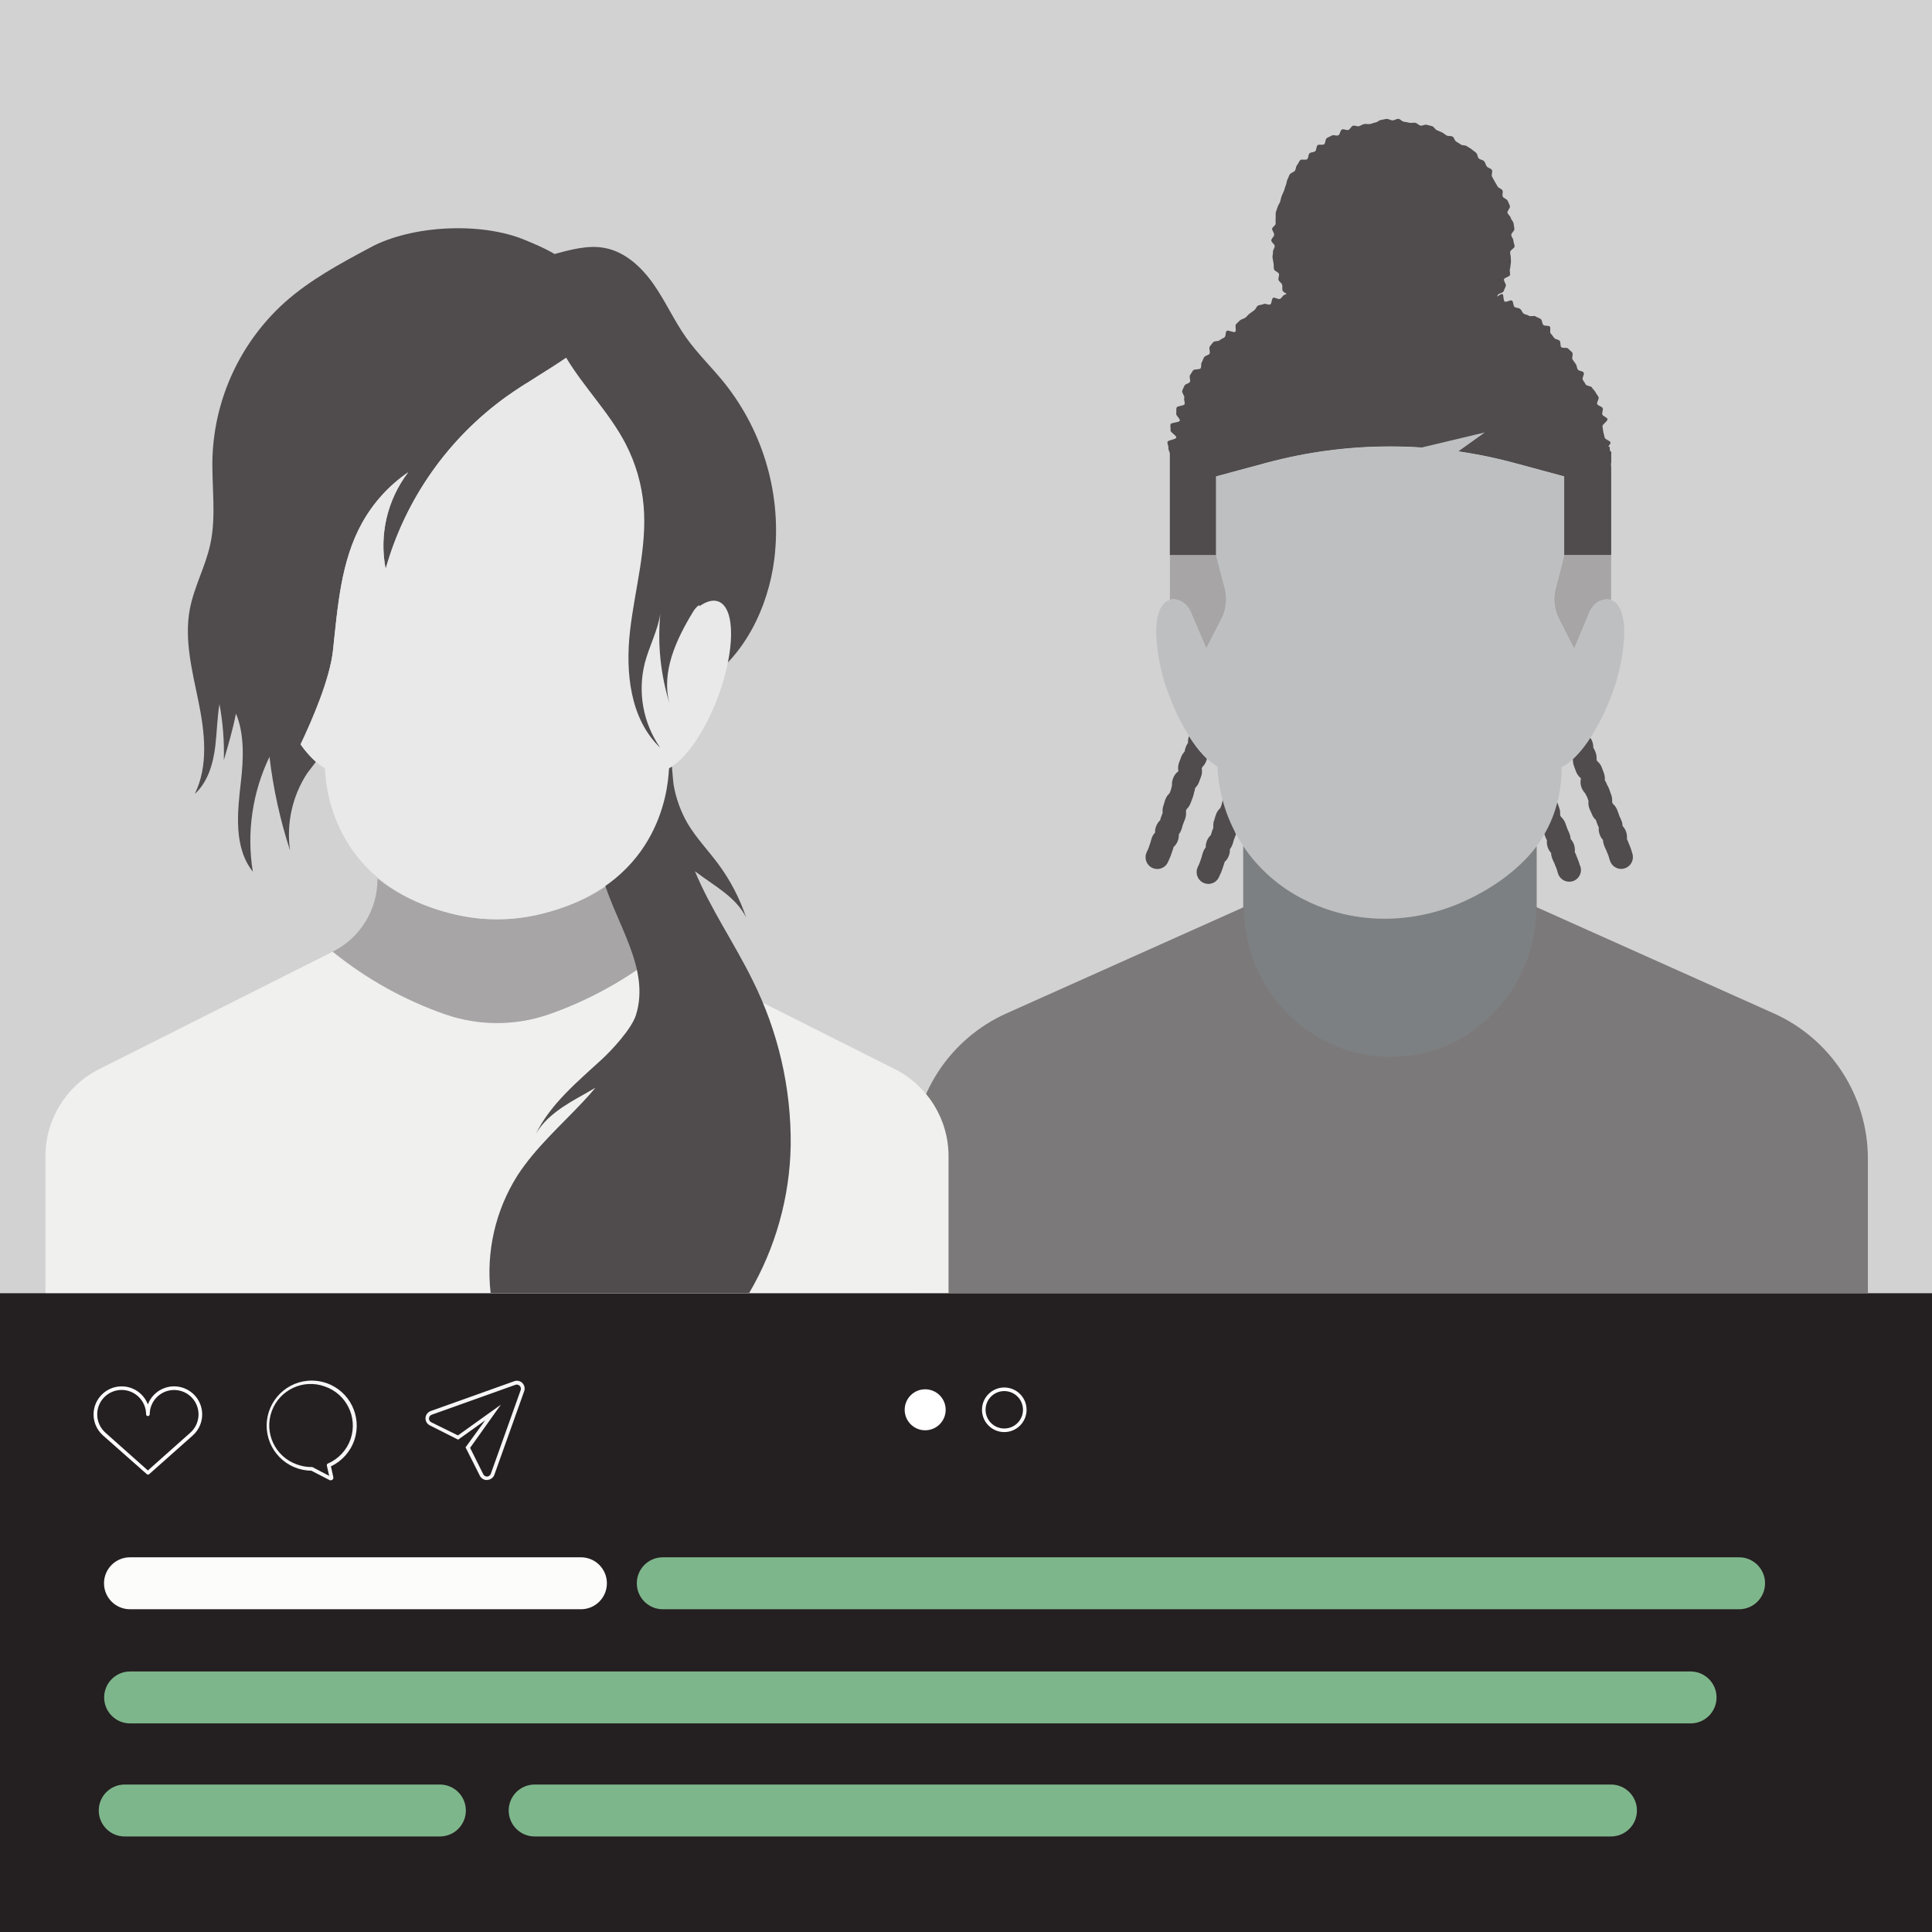 <?xml version="1.0" encoding="UTF-8"?> <!-- Generator: Adobe Illustrator 24.3.0, SVG Export Plug-In . SVG Version: 6.00 Build 0) --> <svg xmlns="http://www.w3.org/2000/svg" xmlns:xlink="http://www.w3.org/1999/xlink" version="1.1" id="Layer_1" x="0px" y="0px" viewBox="0 0 540 540" style="enable-background:new 0 0 540 540;" xml:space="preserve"> <style type="text/css"> .st0{fill:#D3D2D3;} .st1{fill:#241F21;} .st2{fill:#504C4D;} .st3{fill:#A7A5A6;} .st4{fill:#BDBFC1;} .st5{fill:#7D8082;} .st6{fill:#7C797A;} .st7{fill:#FCFCFB;} .st8{fill:#7EB68B;} .st9{fill:#F6F6F6;} .st10{fill:#FFFFFF;} .st11{fill:#F0F0EF;} .st12{fill:#E9E9E9;} </style> <g id="BG"> <rect x="-6.78" y="-6.28" class="st0" width="551.93" height="552.13"></rect> <rect x="-5.34" y="361.46" class="st1" width="550.19" height="183.55"></rect> </g> <g id="Illos"> <path class="st2" d="M441.52,241.71c-0.09-0.37-0.2-0.73-0.34-1.08c-0.17-0.45-0.26-0.68-0.36-0.9s-0.12-0.29-0.23-0.58 c-0.12-0.34-0.27-0.68-0.44-1c0.17-1.33-0.25-2.66-1.15-3.65c-0.02-0.48-0.13-0.96-0.3-1.41c-0.13-0.37-0.28-0.73-0.47-1.08 c0-0.1-0.09-0.19-0.16-0.38l-0.23-0.65c-0.07-0.21-0.14-0.42-0.3-0.85c-0.26-0.71-0.69-1.34-1.26-1.84 c-0.08-0.2-0.16-0.35-0.23-0.49c0.08-0.71-0.01-1.43-0.27-2.09c-0.12-0.33-0.18-0.49-0.23-0.66s-0.14-0.42-0.3-0.84 c-0.15-0.43-0.34-0.83-0.58-1.22c-0.04-0.06-0.07-0.13-0.09-0.2c-0.15-0.39-0.34-0.76-0.58-1.11c0.08-0.68-0.01-1.36-0.25-2 l-0.54-1.48c-0.05-0.12-0.11-0.24-0.17-0.36v5.62c0,3.13-0.58,6.23-1.71,9.15c0.07,0.09,0.16,0.18,0.24,0.27 c0,0.05,0,0.1,0.05,0.14c0.07,0.21,0.14,0.43,0.3,0.85c0.13,0.34,0.28,0.68,0.45,1c-0.07,0.7,0.02,1.41,0.27,2.07 c0.2,0.54,0.51,1.04,0.9,1.47c0.01,0.5,0.11,1,0.29,1.47c0.14,0.38,0.3,0.75,0.49,1.11c0.06,0.12,0.12,0.24,0.16,0.36 c0.16,0.45,0.26,0.67,0.36,0.9s0.12,0.28,0.23,0.58s0.11,0.34,0.14,0.45c0.09,0.37,0.2,0.73,0.34,1.08 c0.66,1.69,2.56,2.52,4.25,1.86c1.65-0.64,2.49-2.47,1.9-4.14C441.58,241.94,441.55,241.82,441.52,241.71z"></path> <path class="st2" d="M456.24,238.54c-0.08-0.22-0.11-0.34-0.14-0.45c-0.08-0.28-0.15-0.55-0.34-1.08s-0.27-0.68-0.36-0.9 s-0.13-0.29-0.24-0.58c-0.12-0.34-0.27-0.68-0.43-1c0.08-0.72-0.01-1.45-0.26-2.13c-0.2-0.56-0.52-1.08-0.94-1.51 c-0.02-0.48-0.11-0.96-0.29-1.41c-0.13-0.37-0.29-0.73-0.47-1.08c-0.07-0.12-0.12-0.25-0.17-0.38l-0.22-0.65l-0.31-0.85 c-0.25-0.71-0.68-1.34-1.25-1.84l-0.23-0.49c0.07-0.71-0.02-1.42-0.27-2.09l-0.24-0.66c-0.06-0.2-0.13-0.42-0.29-0.84 c-0.15-0.43-0.35-0.84-0.59-1.22c0-0.05-0.05-0.1-0.09-0.2c-0.14-0.39-0.33-0.77-0.57-1.11c0.08-0.68-0.01-1.36-0.25-2l-0.55-1.48 c-0.26-0.74-0.73-1.39-1.34-1.88l-0.16-0.44c0.06-0.7-0.04-1.4-0.29-2.05c-0.15-0.43-0.36-0.84-0.61-1.22 c0.01-0.61-0.09-1.22-0.31-1.79c-0.14-0.37-0.33-0.73-0.57-1.05c-0.24,0.36-0.47,0.75-0.71,1.09c-1.21,1.78-2.61,3.43-4.17,4.91 l0.06,0.11c-0.03,0.63,0.08,1.27,0.3,1.86l0.54,1.47c0.27,0.74,0.73,1.39,1.34,1.89l0.05,0.13c-0.19,0.82-0.14,1.68,0.16,2.47 c0.24,0.63,0.6,1.21,1.07,1.7c0.13,0.3,0.28,0.59,0.45,0.87c0.03,0.06,0.06,0.12,0.09,0.19l0.22,0.64l0.13,0.37 c-0.09,0.72,0,1.46,0.26,2.14c0.13,0.34,0.28,0.68,0.45,1c0.05,0.11,0.1,0.21,0.18,0.42c0.25,0.7,0.67,1.33,1.23,1.82 c0,0,0,0.1,0,0.14c0.07,0.21,0.15,0.43,0.3,0.85s0.33,0.79,0.45,1c-0.07,0.7,0.03,1.41,0.28,2.07c0.19,0.55,0.5,1.05,0.89,1.47 c0.02,0.5,0.12,1,0.3,1.47c0.13,0.38,0.29,0.75,0.48,1.11c0.07,0.11,0.12,0.23,0.16,0.36c0.17,0.45,0.26,0.67,0.36,0.89l0.24,0.59 c0.08,0.22,0.11,0.34,0.14,0.45c0.09,0.37,0.2,0.73,0.34,1.08c0.48,1.28,1.7,2.14,3.07,2.14c0.39,0,0.78-0.07,1.14-0.21 C455.92,242.04,456.8,240.22,456.24,238.54z"></path> <path class="st2" d="M343.74,224v-6.6c-0.24,0.7-0.3,1.44-0.17,2.17l-0.05,0.14c-0.69,0.5-1.2,1.2-1.48,2 c-0.24,0.64-0.35,1.32-0.3,2c-0.11,0.38-0.21,0.77-0.28,1.16l-0.25,0.64c0,0.1-0.09,0.21-0.14,0.35c-0.54,0.49-0.96,1.11-1.2,1.8 c-0.19,0.52-0.26,0.79-0.34,1.07c-0.03,0.15-0.07,0.3-0.13,0.44c-0.27,0.69-0.36,1.44-0.26,2.18c-0.01,0.04-0.03,0.09-0.05,0.13 c-0.08,0.21-0.17,0.42-0.33,0.84c-0.13,0.36-0.24,0.72-0.33,1.09c-0.52,0.48-0.91,1.08-1.14,1.74c-0.21,0.54-0.3,1.12-0.28,1.7 c-0.32,0.39-0.57,0.83-0.74,1.31c-0.14,0.38-0.26,0.77-0.35,1.16c-0.03,0.13-0.06,0.25-0.11,0.37c-0.17,0.45-0.24,0.69-0.31,0.92 s-0.1,0.3-0.21,0.59c-0.05,0.15-0.11,0.29-0.18,0.43c-0.17,0.32-0.32,0.66-0.45,1c-0.63,1.7,0.24,3.59,1.94,4.22 c0.36,0.14,0.75,0.21,1.14,0.21c1.37,0,2.6-0.86,3.07-2.15c0.06-0.15,0.12-0.29,0.19-0.43c0.17-0.32,0.31-0.66,0.44-1 c0.17-0.45,0.24-0.68,0.32-0.91s0.09-0.3,0.2-0.6c0.13-0.34,0.24-0.69,0.32-1.05c0.54-0.48,0.96-1.09,1.2-1.78 c0.21-0.56,0.3-1.16,0.27-1.76c0.3-0.38,0.53-0.81,0.7-1.26c0.14-0.37,0.25-0.74,0.34-1.12c0.03-0.14,0.08-0.27,0.13-0.4 c0.11-0.32,0.18-0.48,0.24-0.64s0.17-0.4,0.3-0.75C344.32,230.27,343.74,227.15,343.74,224z"></path> <path class="st3" d="M328.76,167.6c0.48,0.09,0.94,0.25,1.37,0.48l0,0c0.36,0.19,0.69,0.42,1,0.69h0.06c0,0,0.06,0.08,0.1,0.11 c0.26,0.25,0.5,0.52,0.72,0.81l0.14,0.19c0.25,0.35,0.46,0.73,0.63,1.12l4.38,10.28l4.36-8.54l0.06-0.14 c0.22-0.46,0.4-0.93,0.56-1.41c0.08-0.24,0.16-0.48,0.22-0.72s0.08-0.39,0.12-0.58c0.12-0.62,0.21-1.24,0.24-1.87l0,0 c0.06-1.15-0.05-2.3-0.33-3.41l-1.24-4.72l-1.24-4.72H327v12.47c0.22-0.07,0.45-0.12,0.68-0.15 C328.04,167.48,328.41,167.52,328.76,167.6z"></path> <path class="st3" d="M437.19,155.21l-1.19,4.72l-1.24,4.72c-0.26,1.06-0.37,2.15-0.33,3.24l0,0c0.02,0.71,0.11,1.41,0.25,2.1 c0,0.16,0.05,0.31,0.1,0.47c0.06,0.26,0.14,0.52,0.23,0.77c0.15,0.48,0.34,0.95,0.56,1.4l0.06,0.15l4.36,8.54l4.33-10.32 c0.17-0.4,0.38-0.77,0.63-1.12c0.09-0.14,0.21-0.26,0.31-0.39s0.29-0.35,0.45-0.5s0.13-0.16,0.2-0.22s0.29-0.19,0.43-0.3l0.27-0.18 c0.26-0.17,0.53-0.31,0.82-0.43h0.07l0,0c0.26-0.11,0.52-0.19,0.79-0.26c0.36-0.07,0.73-0.1,1.09-0.07 c0.32,0.03,0.63,0.09,0.93,0.2v-12.52H437.19z"></path> <path class="st2" d="M450.35,126.26l-0.35-0.18c0-0.41-0.07-0.82-0.12-1.23h-0.39c0.28-0.4,0.7-0.81,0.65-1.17 c-0.09-0.53-1.52-0.83-1.62-1.36s-0.27-1-0.39-1.55s-0.11-1.06-0.24-1.58s1.56-1.53,1.41-2.06s-1.28-0.76-1.44-1.28 s0.28-1.24,0.1-1.75s-1.34-0.66-1.54-1.17s0.59-1.4,0.39-1.9s-0.64-0.9-0.85-1.38s-0.74-0.84-1-1.32s-1.51-0.41-1.75-0.88 s-0.57-0.86-0.83-1.32s0.54-1.52,0.26-2s-1.35-0.39-1.64-0.84s-0.25-1.08-0.55-1.52l-0.91-1.28c-0.31-0.43,0.24-1.51-0.08-1.93 s-0.81-0.72-1.15-1.13s-1.6,0-1.95-0.42s-0.06-1.36-0.42-1.75s-1.12-0.38-1.49-0.76s-0.59-0.89-1-1.25s0.1-1.68-0.29-2 s-1.37-0.08-1.77-0.42s-0.31-1.31-0.72-1.64s-1-0.43-1.46-0.75s-1.42,0.13-1.85-0.18s-1.05-0.31-1.48-0.6s-0.56-1-1-1.32 s-1.08-0.25-1.53-0.52s-0.3-1.55-0.76-1.81s-1.5,0.53-2,0.28s-0.21-1.86-0.67-2.1c-0.29-0.15-0.92,0.38-1.47,0.73 c0.06-0.17,0.12-0.33,0.2-0.49c0.25-0.47,1.38-0.52,1.6-1s0.43-1,0.63-1.5s-0.69-1.39-0.51-1.89s1.51-0.64,1.66-1.15 s-0.16-1.16,0-1.68s0.14-1.06,0.24-1.59s0-1.08,0-1.61s-0.22-1.08-0.17-1.61s1.2-1,1.23-1.52S423,67.79,423,67.26 s-0.57-1.05-0.6-1.58s0.93-1.15,0.88-1.67s-0.17-1.09-0.24-1.61s-0.68-1-0.78-1.51s-0.79-0.91-0.91-1.43s0.82-1.33,0.68-1.84 s-0.45-1-0.63-1.5s-1.19-0.7-1.39-1.19s0.15-1.22-0.07-1.71s-1.12-0.63-1.36-1.1s-0.52-0.9-0.79-1.36s-0.48-0.93-0.76-1.38 s0.26-1.46-0.05-1.9s-1.08-0.53-1.41-0.95s-0.4-1.06-0.75-1.46s-1.13-0.42-1.5-0.8s-0.34-1.17-0.72-1.54s-0.88-0.64-1.28-1 s-0.93-0.56-1.35-0.88s-1.21-0.14-1.64-0.45s-0.88-0.54-1.33-0.83s-0.54-1.12-1-1.39s-1.16-0.06-1.63-0.3s-0.85-0.66-1.33-0.88 s-1-0.42-1.46-0.62s-0.78-0.94-1.29-1.11s-1.05-0.24-1.56-0.39s-1.19,0.35-1.7,0.23s-0.93-0.69-1.45-0.79s-1.09,0.11-1.62,0 s-1-0.24-1.56-0.29s-1-0.79-1.55-0.81s-1.09,0.42-1.62,0.42s-1.09-0.42-1.62-0.4s-1.08,0.23-1.6,0.28s-1,0.62-1.53,0.7 s-1,0.34-1.53,0.44s-1.1-0.08-1.61,0s-1,0.46-1.49,0.61s-1.21-0.3-1.71-0.12s-0.78,1-1.27,1.17s-1.32-0.35-1.8-0.13 s-0.51,1.39-1,1.63s-1.33-0.22-1.79,0.05s-1,0.44-1.44,0.73s-0.32,1.42-0.76,1.73s-1.38-0.08-1.8,0.25s-0.27,1.33-0.67,1.68 s-1.22,0.23-1.6,0.6s-0.26,1.22-0.63,1.61s-1.68-0.09-2,0.31s-0.54,1-0.87,1.39s-0.28,1.13-0.59,1.56s-1.13,0.54-1.42,1 s-0.4,1-0.67,1.49s-0.21,1.11-0.45,1.59s-0.29,1-0.51,1.52s-0.44,1-0.64,1.46s-0.24,1-0.41,1.54s-0.54,0.93-0.69,1.44 s-0.39,1-0.52,1.51s0,1.09-0.06,1.62s0,1.06,0,1.59s-1,1-1,1.48s0.6,1.11,0.58,1.65s-0.8,1-0.8,1.58s0.93,1,0.95,1.57 s-0.53,1.1-0.48,1.63s-0.2,1.11-0.12,1.64s0.18,1.07,0.28,1.59s0,1.12,0.12,1.63s1.24,0.78,1.39,1.29s-0.28,1.21-0.11,1.71 s0.85,0.82,1,1.32s-0.07,1.19,0.15,1.67s0.76,0.58,1.11,0.89c-0.23,0.09-0.45,0.18-0.67,0.29c-0.47,0.23-0.72,0.87-1.19,1.11 s-1.47-0.54-1.93-0.29s-0.32,1.57-0.78,1.83s-1.43-0.37-1.88-0.1s-1.14,0.18-1.58,0.46s-0.62,1-1.05,1.3s-0.85,0.62-1.28,0.92 s-0.74,0.8-1.16,1.12s-1.05,0.39-1.47,0.72s-0.75,0.77-1.15,1.11s0.16,1.78-0.23,2.13s-2-0.61-2.4-0.24s-0.17,1.34-0.54,1.72 s-1,0.48-1.39,0.87s-1.46,0.14-1.81,0.54s-0.69,0.85-1,1.26s0.26,1.58-0.06,2s-1.15,0.48-1.46,0.91s-0.4,1-0.7,1.47 s0,1.23-0.33,1.68s-1.83,0.13-2.1,0.58s-0.61,0.92-0.87,1.38s0.23,1.35,0,1.82s-1.27,0.57-1.5,1s-0.44,1-0.66,1.49s0.77,1.5,0.57,2 s0.27,1.26,0.08,1.76s-2,0.42-2.21,0.93s0,1.17-0.13,1.69s1.2,1.47,1,2s-2.45,0.48-2.58,1s0.09,1.17,0,1.7s1.71,1.44,1.61,2 s-2.38,0.69-2.46,1.23s0.33,1.16,0.26,1.7s0.45,1.14,0.4,1.68v28.24h12.93v-22l14-3.78c22.68-6.12,46.59-6.12,69.27,0l14,3.78v22 h13.16v-23.7l0,0c0-0.65,0-1.3-0.07-1.95l0.08-0.05L450.35,126.26z"></path> <path class="st2" d="M333.33,207.28c-0.34-0.49-0.67-1-1-1.56c0,0,0,0,0,0.05c-0.22,0.59-0.32,1.22-0.27,1.85 c-0.27,0.36-0.48,0.76-0.63,1.19c-0.16,0.4-0.26,0.82-0.32,1.25c-0.44,0.46-0.78,1-1,1.6l-0.55,1.47 c-0.28,0.74-0.35,1.54-0.21,2.31v0.13c-0.68,0.5-1.2,1.2-1.48,2c-0.24,0.64-0.34,1.32-0.3,2c-0.11,0.38-0.21,0.76-0.28,1.15 l-0.25,0.64l-0.14,0.35c-0.54,0.49-0.95,1.11-1.2,1.8c-0.19,0.53-0.26,0.8-0.34,1.07c-0.03,0.15-0.07,0.3-0.13,0.45 c-0.27,0.69-0.36,1.44-0.26,2.17c-0.01,0.05-0.03,0.09-0.05,0.13c-0.08,0.21-0.17,0.42-0.33,0.85c-0.13,0.35-0.24,0.71-0.33,1.08 c-0.51,0.49-0.9,1.08-1.14,1.75c-0.21,0.54-0.3,1.12-0.28,1.7c-0.35,0.38-0.64,0.81-0.84,1.29c-0.14,0.37-0.26,0.76-0.35,1.15 c-0.03,0.13-0.06,0.26-0.11,0.38c-0.17,0.45-0.24,0.68-0.31,0.91s-0.1,0.3-0.21,0.6c-0.05,0.15-0.11,0.29-0.18,0.43 c-0.17,0.32-0.32,0.66-0.45,1c-0.63,1.7,0.24,3.59,1.94,4.22c0.36,0.13,0.75,0.2,1.14,0.2c1.37,0,2.59-0.86,3.07-2.14 c0.05-0.15,0.12-0.29,0.19-0.43c0.16-0.33,0.31-0.66,0.44-1c0.17-0.45,0.24-0.69,0.32-0.92c0.06-0.2,0.12-0.4,0.2-0.59 c0.13-0.34,0.24-0.69,0.32-1.05c0.54-0.48,0.96-1.09,1.2-1.78c0.21-0.56,0.3-1.16,0.27-1.76c0.3-0.39,0.53-0.81,0.7-1.27 c0.14-0.37,0.25-0.74,0.34-1.12c0.04-0.14,0.08-0.27,0.13-0.4c0.11-0.32,0.18-0.47,0.24-0.63s0.17-0.42,0.33-0.84 c0.27-0.71,0.35-1.47,0.25-2.22c0.06-0.21,0.1-0.36,0.14-0.52l0,0c0.52-0.48,0.92-1.08,1.16-1.75c0.12-0.33,0.18-0.49,0.25-0.65 s0.17-0.41,0.32-0.83c0.18-0.49,0.32-1,0.42-1.52c0.15-0.39,0.24-0.8,0.28-1.22c0.49-0.46,0.86-1.02,1.09-1.65l0.55-1.48 c0.28-0.73,0.36-1.53,0.21-2.3l0.17-0.44c0.5-0.49,0.88-1.08,1.11-1.74c0.07-0.18,0.12-0.36,0.17-0.55 C335.84,210.63,334.5,209.02,333.33,207.28z"></path> <path class="st4" d="M450.43,167.75c-0.32-0.12-0.66-0.2-1-0.22c-0.36-0.03-0.73,0-1.09,0.07c-0.9,0.17-1.74,0.59-2.42,1.21 c-0.69,0.62-1.23,1.39-1.59,2.24l-2.19,5.14l-2.19,5.15l-2.18-4.28l-2.18-4.27c-0.64-1.25-1.04-2.61-1.19-4 c-0.15-1.39-0.04-2.8,0.32-4.15l1.24-4.72l1.24-4.72v-22l-14-3.78c-5.15-1.38-10.37-2.45-15.65-3.21l7.47-5.35l-17.8,4.25 c-14.57-0.95-29.19,0.51-43.29,4.31l-14,3.78v22l1.24,4.72l1.24,4.72c0.71,2.73,0.4,5.62-0.87,8.14l-2.18,4.27l-2.18,4.28 l-2.18-5.14l-2.19-5.14c-0.36-0.85-0.9-1.62-1.59-2.24c-0.68-0.62-1.52-1.04-2.42-1.21c-0.36-0.07-0.73-0.1-1.09-0.07 c-0.34,0.02-0.68,0.1-1,0.22c-2.4,0.9-3.59,4.35-3.56,9.21c0.23,6.03,1.49,11.99,3.71,17.6c1.65,4.49,3.84,8.76,6.52,12.72 c2.38,3.42,4.86,5.9,7.11,7.05h-0.21c0.72,15.89,10.05,30.13,24.34,37.13c13.69,7,29.77,7,43.86,0.81 c13.21-5.76,28.06-16.92,28-37.94h0.21c2.25-1.15,4.73-3.63,7.11-7.05c2.69-3.96,4.88-8.23,6.53-12.72 c2.2-5.6,3.45-11.54,3.67-17.56C454,172.1,452.83,168.65,450.43,167.75z"></path> <path class="st5" d="M408.43,252.27c-14.09,6.14-30.17,6.16-43.86-0.81c-6.91-3.42-12.81-8.59-17.09-15v17.74 c-1.14,23.83,18.28,41.53,40.84,41.53l0,0l0.14-0.17c22.55,0,42-19.8,41.05-41.7V236.5C424,243.83,415.79,249.06,408.43,252.27z"></path> <path class="st6" d="M495.75,283.23l-66.36-29.71v0.34c0,22.56-18.29,41.52-40.85,41.52l0,0c-22.55,0-40.84-19-40.84-41.52v-0.34 l-66.36,29.71C265.32,290.4,255,306.32,255,323.87v37.54h267.08v-37.54C522.08,306.32,511.77,290.4,495.75,283.23z"></path> <path class="st7" d="M36.33,435.27h126.04c4.01,0,7.26,3.25,7.26,7.26v0c0,4.01-3.25,7.26-7.26,7.26H36.33 c-4.01,0-7.26-3.25-7.26-7.26v0C29.07,438.52,32.32,435.27,36.33,435.27z"></path> <path class="st8" d="M185.25,435.27h300.83c4.01,0,7.26,3.25,7.26,7.26v0c0,4.01-3.25,7.26-7.26,7.26H185.25 c-4.01,0-7.26-3.25-7.26-7.26v0C177.99,438.52,181.24,435.27,185.25,435.27z"></path> <path class="st8" d="M34.86,498.78h88.09c4.01,0,7.26,3.25,7.26,7.26v0c0,4.01-3.25,7.26-7.26,7.26H34.86 c-4.01,0-7.26-3.25-7.26-7.26v0C27.6,502.03,30.85,498.78,34.86,498.78z"></path> <path class="st8" d="M149.44,498.78h300.83c4.01,0,7.26,3.25,7.26,7.26v0c0,4.01-3.25,7.26-7.26,7.26H149.44 c-4.01,0-7.26-3.25-7.26-7.26v0C142.18,502.03,145.43,498.78,149.44,498.78z"></path> <path class="st8" d="M36.37,467.18h436.15c4.01,0,7.26,3.25,7.26,7.26v0c0,4.01-3.25,7.26-7.26,7.26H36.37 c-4.01,0-7.26-3.25-7.26-7.26v0C29.11,470.43,32.36,467.18,36.37,467.18z"></path> <path class="st9" d="M136.12,413.68c-0.84,0.02-1.62-0.45-2-1.2l-4-7.94l5.48-7.54l-7.55,5.39l-7.93-4 c-1.07-0.54-1.51-1.85-0.96-2.93c0.25-0.5,0.69-0.88,1.21-1.07l23.37-8.34c0.79-0.29,1.68-0.09,2.27,0.51l0,0 c0.59,0.6,0.79,1.48,0.51,2.27l-8.34,23.37c-0.3,0.82-1.06,1.39-1.93,1.44L136.12,413.68z M131.4,404.68l3.68,7.38 c0.19,0.38,0.58,0.62,1,0.64c0.49-0.01,0.93-0.31,1.1-0.77l8.34-23.37c0.22-0.6-0.09-1.27-0.69-1.49c-0.25-0.09-0.53-0.09-0.79,0 l-23.37,8.35c-0.43,0.15-0.73,0.54-0.77,1c-0.03,0.47,0.22,0.9,0.64,1.11l7.46,3.67l12-8.59L131.4,404.68z"></path> <path class="st10" d="M41.33,412.16c-0.13-0.01-0.24-0.07-0.33-0.16l-12.22-10.8c-3.24-2.89-3.52-7.85-0.63-11.08 c2.89-3.24,7.85-3.52,11.08-0.63c0.93,0.83,1.65,1.87,2.1,3.04c1.55-4.05,6.09-6.07,10.14-4.52c4.05,1.55,6.07,6.09,4.52,10.14 c-0.45,1.18-1.18,2.23-2.12,3.07L41.73,412C41.63,412.11,41.48,412.17,41.33,412.16z M34,388.49c-3.78,0-6.84,3.07-6.83,6.85 c0,1.95,0.84,3.81,2.29,5.1L41.33,411l11.87-10.56c2.82-2.51,3.07-6.82,0.57-9.64c-2.51-2.82-6.82-3.07-9.64-0.57 c-1.37,1.22-2.19,2.94-2.28,4.77v0.29c-0.01,0.28-0.23,0.5-0.51,0.51l0,0c-0.28,0-0.51-0.23-0.51-0.51l0,0 c-0.01-0.1-0.01-0.19,0-0.29C40.64,391.36,37.64,388.5,34,388.49z"></path> <path class="st9" d="M92.4,413.75c-0.09,0-0.18-0.02-0.27-0.05L87,411.06c-6.95-0.07-12.54-5.76-12.47-12.71 c0.07-6.95,5.76-12.54,12.71-12.47c1.34,0.01,2.66,0.24,3.93,0.67l0,0c6.58,2.24,10.1,9.39,7.87,15.97 c-1.1,3.23-3.46,5.87-6.54,7.33l0.66,3c0.07,0.27-0.03,0.55-0.24,0.73C92.77,413.7,92.59,413.76,92.4,413.75z M87.21,410l4.79,2.5 l-0.61-2.7c-0.06-0.15-0.06-0.32,0-0.47l0.08-0.18l0.18-0.08c2.98-1.3,5.29-3.79,6.35-6.87c2.05-6.05-1.18-12.62-7.23-14.68l0,0 c-6.01-2.18-12.64,0.93-14.82,6.94c-2.18,6.01,0.93,12.64,6.94,14.82c0.14,0.05,0.28,0.1,0.42,0.14c1.2,0.41,2.46,0.62,3.73,0.62 h0.13L87.21,410z"></path> <circle class="st10" cx="258.59" cy="394.04" r="5.73"></circle> <path class="st10" d="M280.7,400.27c-3.44,0-6.23-2.79-6.23-6.23s2.79-6.23,6.23-6.23c3.44,0,6.23,2.79,6.23,6.23 S284.14,400.27,280.7,400.27C280.7,400.27,280.7,400.27,280.7,400.27z M280.7,388.81c-2.89,0-5.23,2.34-5.23,5.23 s2.34,5.23,5.23,5.23c2.89,0,5.23-2.34,5.23-5.23C285.93,391.15,283.59,388.81,280.7,388.81 C280.7,388.81,280.7,388.81,280.7,388.81z"></path> <path class="st11" d="M250.11,298.83L184.83,266l0,0c-9.39,7.6-20.02,13.52-31.42,17.5c-9.39,3.26-19.61,3.26-29,0 c-11.4-3.98-22.03-9.9-31.41-17.5l-65.29,32.83c-9.2,4.62-15.01,14.04-15,24.33v38.24h252.41v-38.24 C265.12,312.86,259.31,303.45,250.11,298.83z"></path> <path class="st3" d="M172.32,245.76v-0.24c-5.14,4.16-12.06,7.76-21.4,10c-7.89,1.89-16.11,1.89-24,0 c-9.35-2.24-16.27-5.84-21.41-10v0.24c-0.01,8.57-4.85,16.4-12.51,20.24l0,0c9.38,7.6,20.02,13.52,31.42,17.5 c9.39,3.26,19.61,3.26,29,0c11.4-3.98,22.03-9.9,31.42-17.5l0,0C177.18,262.16,172.33,254.33,172.32,245.76z"></path> <path class="st2" d="M140.17,72.1c9.38,2.94,19.35-4.67,29-2.77c5.69,1.13,10.25,5.44,13.57,10.2s5.7,10.13,9.06,14.86 c3.2,4.49,7.2,8.34,10.64,12.61c11.07,13.85,16.11,31.57,14,49.17c-1.72,13.68-8.35,27.27-19.93,34.78l-24.8,40"></path> <path class="st2" d="M210.36,274c-5.07-10.32-11.71-19.86-16.12-30.48c5.17,3.95,11.55,7.19,14.33,13 c-1.81-5.44-4.48-10.56-7.91-15.16c-2.78-3.72-6-7.09-8.41-11.09c-1.99-3.42-3.35-7.17-4-11.08c-0.05-0.49-0.11-1-0.15-1.46 c0,0-0.16-2-0.3-3.5c-0.26,0.17-0.54,0.33-0.82,0.47c-0.32,1.71-0.73,3.4-1.22,5.06c-0.21,0.71-0.47,1.35-0.7,2 c-0.31,0.9-0.59,1.81-0.93,2.67s-0.76,1.65-1.14,2.47c-0.29,0.62-0.55,1.26-0.86,1.86c-0.49,1-1,1.86-1.59,2.76 c-0.24,0.4-0.46,0.83-0.71,1.23c-0.65,1-1.34,2-2,2.92c-0.17,0.24-0.33,0.5-0.51,0.73c-0.8,1-1.63,2-2.47,3 c-0.11,0.12-0.2,0.25-0.31,0.37c-0.92,1-1.86,2-2.83,2.92l-0.11,0.12c-1,1-2,1.88-3.07,2.75c3.89,13.1,13.24,25.29,9.21,38.17 c-1.2,3.85-6.85,9.89-9.4,12.24c-6.92,6.37-14.54,12.63-18.58,21c2.84-5.06,8.45-8.33,13.67-11.21c1-0.56,2-1.14,3-1.74 c-1.15,1.38-2.34,2.72-3.55,4c-6.26,6.67-13.23,12.81-18.22,20.48c-6.19,9.78-8.85,21.39-7.53,32.89h72.27 c7.34-12.52,11.34-26.72,11.6-41.23C221.17,304.15,217.52,288.32,210.36,274z"></path> <path class="st2" d="M88.32,212.9c-1.63-1.44-3.08-3.07-4.32-4.85c3.24-6.8,8.19-18.27,9.06-26.23c1.33-12.22,2.2-24.94,8.15-35.69 c3.14-5.64,7.55-10.48,12.88-14.13c-5.86,7.69-8.16,17.51-6.3,27c5.49-19.44,17.43-36.43,33.84-48.2 c5.38-3.84,11.18-7.1,16.62-10.82c2.48,3.92,5.17,7.7,8.06,11.32c3.73-12.08-1-25.45-7.27-36.62c-1.76-3.15-7.31-5.53-12.3-7.6 C134.6,62,115.19,62.9,103.6,69.12l-0.31,0.17C95,73.72,86.71,78.2,79.7,84.41c-12.36,11.07-19.69,26.7-20.31,43.28 c-0.26,8.19,1.13,16.51-0.63,24.51c-1.35,6.17-4.52,11.84-5.7,18.05c-1.62,8.6,0.7,17.37,2.44,25.94s2.8,17.87-1.06,25.72 c3.68-3.34,5.15-8.48,5.74-13.41c0.47-3.89,0.52-7.85,1.16-11.7c0.96,5.16,1.37,10.4,1.22,15.65c1.27-4.29,2.53-8.65,3.39-13 c2.38,5.61,2.12,12.63,1.4,18.91c-1,8.68-2.1,18.41,3.31,25.27c-1.76-10.92-0.13-22.13,4.66-32.1c1.05,8.9,2.98,17.67,5.75,26.19 c-1.07-7.53,0.62-15.2,4.78-21.58L88.32,212.9z"></path> <path class="st12" d="M200.79,168.12c-1.52-0.57-3.34-0.06-5.28,1.32c0.21-0.75-1,0.24-1.76,1.5c-4.76,7.79-9.05,17-6.58,25.78 c-2.54-8.15-3.43-16.72-2.6-25.22c-0.72,4.76-3.11,9.11-4.33,13.77c-2.07,8.16-0.51,16.81,4.29,23.73 c-8.46-8.09-9.76-21.16-8.42-32.78s4.78-23.15,3.79-34.81c-0.52-6.04-2.22-11.92-5-17.3c-4.5-8.7-11.62-15.76-16.66-24.14 c-5.44,3.72-11.24,7-16.62,10.82c-16.41,11.77-28.34,28.77-33.83,48.21c-1.86-9.49,0.44-19.31,6.3-27 c-5.33,3.66-9.73,8.5-12.87,14.15c-6,10.75-6.82,23.47-8.15,35.69c-0.87,8-5.82,19.43-9.06,26.23c2.29,3.21,4.66,5.54,6.81,6.64 l0,0c0.26,7.28,3.52,33,36.08,40.83c7.89,1.89,16.11,1.89,24,0c32.55-7.79,35.82-33.55,36.08-40.83l0,0 c4.5-2.3,9.92-9.9,13.63-19.76C205.52,181.93,205.59,169.93,200.79,168.12z"></path> </g> </svg> 